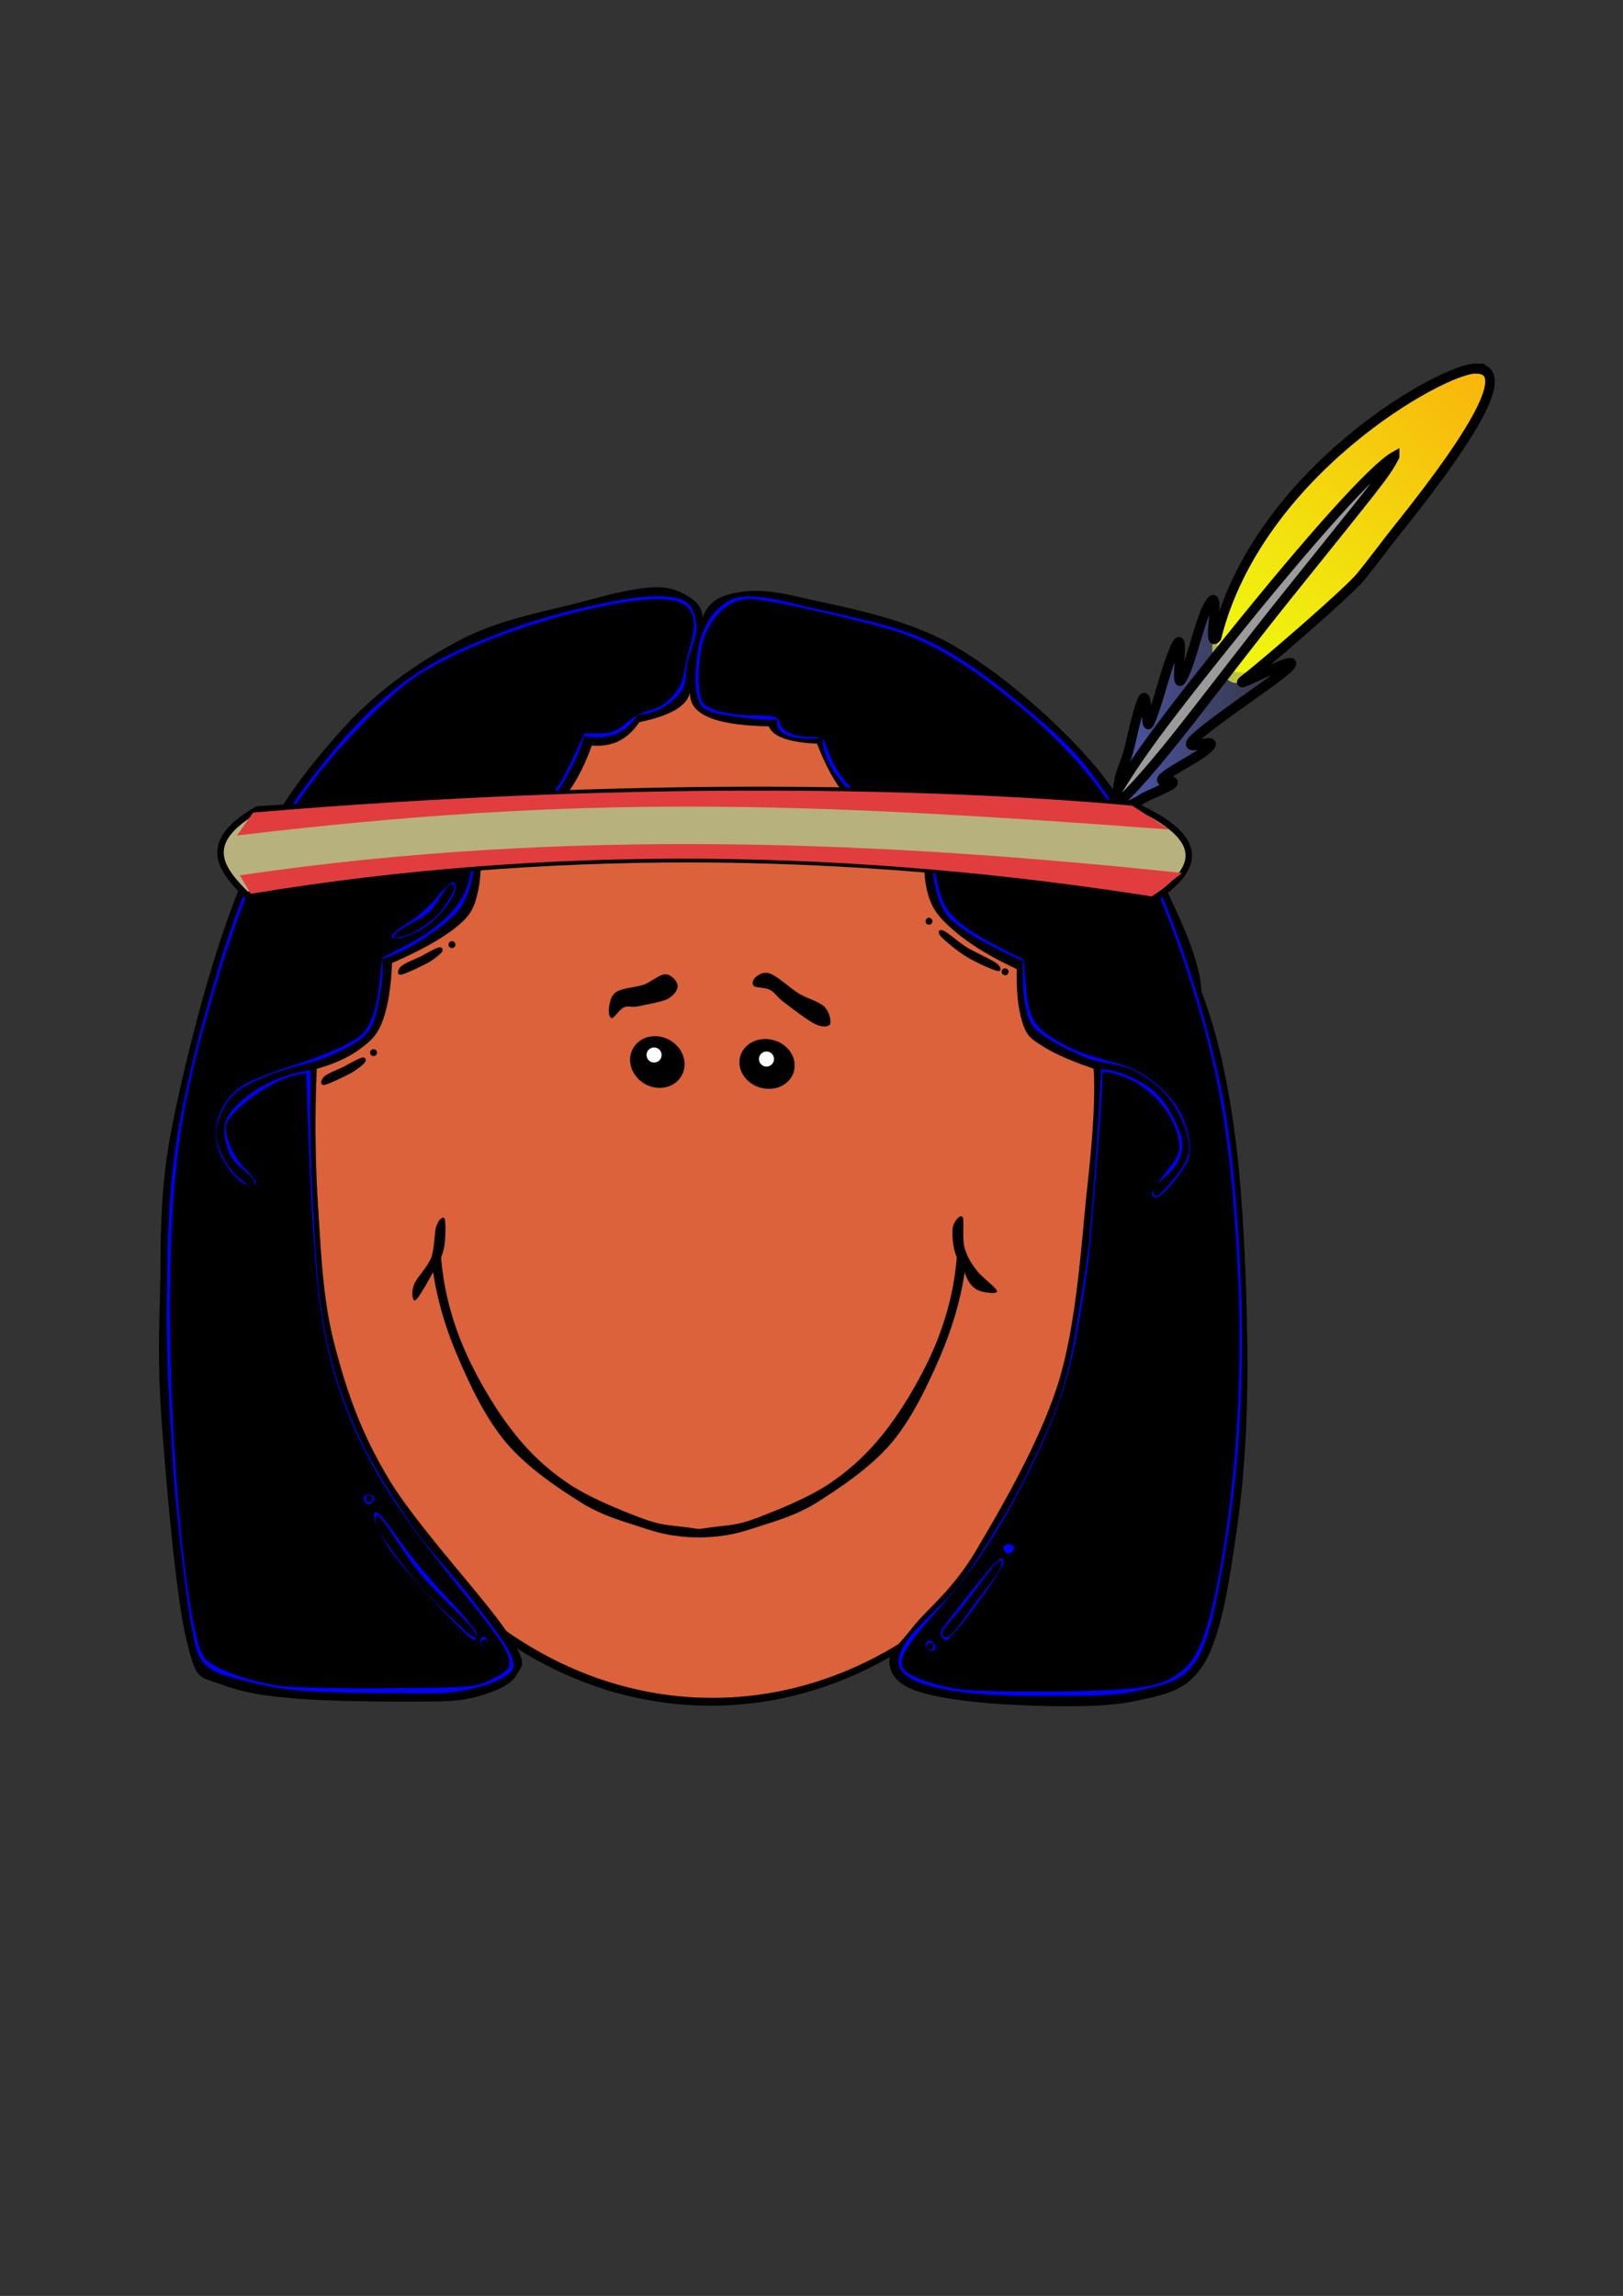 <svg xmlns="http://www.w3.org/2000/svg" viewBox="0 0 744.09 1052.4"><rect x="0" y="0" width="744.09" height="1052.4" fill="#333333" stroke="none"/><defs><linearGradient id="a" y2="604.92" gradientUnits="userSpaceOnUse" x2="-663.67" y1="281.86" x1="-253.88"><stop stop-color="#f8b80c" offset="0"/><stop stop-color="#f0f40e" offset="1"/></linearGradient><linearGradient id="b" y2="692.03" gradientUnits="userSpaceOnUse" x2="-590.68" y1="692.03" x1="-889.96"><stop stop-color="#4b55ab" offset="0"/><stop stop-color="#4b55ab" stop-opacity="0" offset="1"/></linearGradient></defs><path d="M-243.68 261.02c-51.277-7.642-361.55 107.41-461.7 345.36-20.011 18.029 5.112 84.853 32.713 69.783 41.363-22.585 181.52-109.46 204.1-129.28 22.579-19.811 46.358-43.386 66.369-61.415 160.09-144.23 209.79-216.81 158.52-224.45z" fill="url(#a)" transform="matrix(.289 -.041 .042 .302 735.503 80.235)"/><path d="M-701.52 604.44c-20.011 18.029 22.108-82.39-5.095-50.144-18.164 21.532-39.815 83.82-58.133 105.06-18.318 21.241 30.671-113.17-16.086-26.811-12.632 23.331-30.156 65.485-43.507 84.951s21.81-115.79-35.779 30.599c-7.061 17.95-17.217 31.727-22.325 44.431s-7.746 23.095-7.504 30.548c.241 7.453 3.362 11.969 9.771 12.924 6.41.955 16.108-1.65 28.485-7.223s75.126-17.79 41.291-20.665c-30.59-2.601 43.423-24.535 65.696-37.087 40.27-22.695-38.962-.311-15.997-18.344s122.1-63.652 149.3-78.861c76.364-42.698-85.003 15.473-57.403.402 41.363-22.585-52.498 15.328-32.713-69.783z" fill="url(#b)" transform="matrix(.289 -.041 .042 .302 735.503 80.235)"/><path d="M-241.42 260.96c-51.277-7.642-361.55 107.41-461.7 345.36-20.011 18.029 22.108-82.39-5.095-50.144-18.164 21.532-39.815 83.82-58.133 105.06-18.318 21.241 30.671-113.17-16.086-26.811-12.632 23.331-30.156 65.485-43.507 84.951s21.81-115.79-35.779 30.599c-7.061 17.95-17.217 31.727-22.325 44.431s-7.746 23.095-7.504 30.548c.241 7.453 3.362 11.969 9.771 12.924 6.41.955 16.108-1.65 28.485-7.223s75.126-17.79 41.291-20.666c-30.59-2.6 43.422-24.535 65.695-37.087 40.271-22.695-38.962-.31-15.997-18.344s122.1-63.652 149.3-78.86c76.364-42.699-85.003 15.472-57.403.402 41.363-22.585 181.52-109.46 204.1-129.28 22.58-19.81 46.358-43.386 66.37-61.415 160.08-144.21 209.78-216.79 158.51-224.44z" stroke="#000" stroke-linecap="round" stroke-width="15" fill="none" transform="matrix(.289 -.041 .042 .302 735.503 80.235)"/><path d="M-387.06 374.56c-34.148 12.588-143 99.192-303.09 243.42s-174.43 165.3-231.91 232.38c75.42-38.503 181.17-150.16 341.26-294.39s175.91-156.93 193.74-181.4z" stroke="#000" stroke-linecap="round" stroke-width="15" fill="#9c9a9a" transform="matrix(.289 -.041 .042 .302 735.503 80.235)"/><path d="M-529.03 360.72c0 106.28 70.245 192.48 156.9 192.48 86.624 0 156.87-86.194 156.87-192.48 0-106.28-70.245-192.48-156.87-192.48-86.651 0-156.9 86.195-156.9 192.48z" fill-rule="evenodd" stroke="#000" stroke-miterlimit="10" stroke-width=".036" transform="matrix(1.241 0 0 1.243 787.58 94.21)"/><path d="M-525.7 361.07c0 104.51 69.047 189.28 154.22 189.28 85.168 0 154.22-84.768 154.22-189.28 0-104.54-69.047-189.31-154.22-189.31-85.168 0-154.22 84.768-154.22 189.31z" fill-rule="evenodd" stroke="#000" stroke-miterlimit="10" stroke-width=".036" fill="#db623a" transform="matrix(1.241 0 0 1.243 787.58 94.21)"/><path d="M-341.38 319.35c-1.341 4.822-6.876 7.504-12.354 5.935-5.45-1.54-8.76-6.705-7.419-11.526 1.369-4.822 6.904-7.476 12.383-5.935 5.45 1.54 8.759 6.705 7.39 11.526z" fill-rule="evenodd" stroke="#000" stroke-miterlimit="10" stroke-width=".036" transform="matrix(1.241 0 0 1.243 787.58 94.21)"/><path d="M-348.77 315.5c-.429 1.483-1.97 2.368-3.452 1.94a2.827 2.827 0 01-1.94-3.453 2.826 2.826 0 013.452-1.939 2.825 2.825 0 011.94 3.452z" fill-rule="evenodd" stroke="#000" stroke-miterlimit="10" stroke-width=".036" fill="#fff" transform="matrix(1.241 0 0 1.243 787.58 94.21)"/><path d="M-400.78 310.88c-2.482 4.479-.457 10.328 4.508 13.096 4.964 2.739 11.013 1.313 13.467-3.167 2.482-4.479.457-10.328-4.508-13.067-4.965-2.74-10.985-1.341-13.467 3.138z" fill-rule="evenodd" stroke="#000" stroke-miterlimit="10" stroke-width=".036" transform="matrix(1.241 0 0 1.243 787.58 94.21)"/><path d="M-395.45 311.91a2.805 2.805 0 001.113 3.795c1.341.741 3.053.256 3.794-1.085.742-1.341.257-3.053-1.083-3.795a2.837 2.837 0 00-3.824 1.085z" fill-rule="evenodd" stroke="#000" stroke-miterlimit="10" stroke-width=".036" fill="#fff" transform="matrix(1.241 0 0 1.243 787.58 94.21)"/><path d="M-406.8 289.96c2.169-1.383 6.905-1.624 10.015-2.578 3.024-1.241 5.792-3.82 7.989-3.866 2.026 0 4.251 2.434 4.479 4.01.171 1.479-1.084 3.484-3.452 4.915-2.482 1.336-8.246 2.148-11.013 2.817-2.71.523-3.88-.383-5.393.43-1.74.811-3.509 3.866-4.422 4.008-.941-.19-1.312-2.48-.999-4.105.286-1.668.6-4.341 2.796-5.631z" fill-rule="evenodd" stroke="#000" stroke-miterlimit="10" stroke-width=".047" transform="matrix(1.241 0 0 1.243 787.58 94.21)"/><path d="M-381.19 487.42c-6.492-.84-9.065-.594-16.493-3.36-7.428-2.817-19.418-7.536-27.664-13.193-8.217-5.683-14.708-11.909-21.23-20.58-6.551-8.697-13.364-20.582-17.604-31.056-4.211-10.5-6.667-20.728-7.516-31.303.731-1.803 1.258-3.853 1.463-6.25.175-2.472.292-7.313-.205-8.153-.672-.841-2.164.469-3.012 2.965-.79 2.42-.527 7.782-1.813 11.415-1.375 3.557-5.293 7.287-6.347 9.956-1.052 2.594-.642 4.843-.233 5.61.175.716.847.27 2.017-1.335 1.199-1.73 2.895-4.645 5.205-8.845 1.58 10.427 4.592 20.704 9.154 31.303 4.562 10.598 10.206 22.606 17.955 31.747 7.778 9.116 19.213 16.75 27.868 22.136 8.51 5.187 16.523 7.066 22.693 9.166 5.994 1.976 8.977 2.57 13.569 3.113 4.59.495 9.27.495 13.919 0 4.503-.544 7.486-1.137 13.569-3.113 6.14-2.1 14.123-3.979 22.72-9.166 8.48-5.386 20.09-13.02 27.84-22.136 7.69-9.142 13.305-21.15 17.955-31.747 4.533-10.6 7.544-20.876 9.153-31.303.907 3.138 2.37 5.187 4.386 6.424 1.988 1.185 7.488 1.804 7.575.716-.117-1.26-5.498-5.015-7.575-7.733-2.134-2.768-3.597-5.214-4.504-8.474-.876-3.41-.028-9.538-.614-11.044-.818-1.433-2.603.938-3.304 2.445-.616 1.483-.616 3.879-.351 6.053.204 2.075.613 4.126 1.461 6.25-.848 10.576-3.304 20.804-7.515 31.304-4.24 10.475-11.054 22.359-17.574 31.055-6.55 8.672-13.043 14.898-21.26 20.58-8.246 5.658-20.236 10.377-27.663 13.193-7.427 2.767-10 2.52-16.493 3.36-6.49.84-3.012.84-9.532 0z" fill-rule="evenodd" stroke="#000" stroke-miterlimit="10" stroke-width=".034" transform="matrix(1.241 0 0 1.243 787.58 94.21)"/><path d="M-519.62 318.36c-4.479-1.142-8.988-.941-13.638.599-4.736 1.484-10.643 3.51-14.323 8.617-3.823 5.078-7.561 13.695-7.789 21.997-.257 8.36 3.224 20.314 6.591 27.276 3.309 6.734 7.133 10.928 13.467 13.354 6.334 2.368 14.323 2.539 24.281.742l-8.589-72.585z" fill-rule="evenodd" stroke="#000" stroke-miterlimit="10" stroke-width=".036" transform="matrix(1.241 0 0 1.243 787.58 94.21)"/><path d="M139.346 586.73c8.888 2.73 15.154 1.914 19.084-2.446 3.823-4.539 5.134-10.32 4.071-23.899-1.203-13.827-7.363-44.674-10.833-57.508-3.61-12.694-6.797-18.792-10.09-18.438-.32 3.651-1.063 6.31-2.515 8.118-1.486 1.668-3.257 1.632-5.983 2.483-2.903.852-7.293.993-10.728 2.73-3.54 1.737-6.939 2.73-9.913 7.482-3.046 4.68-6.905 12.658-7.755 20.53-.92 7.8.743 19.145 2.408 25.811 1.629 6.595 4.743 9.857 7.294 13.474 2.478 3.367 4.85 5.671 7.682 7.339 2.797 1.56 6.125 1.808 8.745 2.516 2.443.675 4.673-.425 6.16 1.632 1.347 1.987 2.268 5.284 2.373 10.175z" fill="#db623a" fill-rule="evenodd"/><path d="M-225.31 319.61c4.451-1.142 8.958-.941 13.638.6 4.68 1.483 10.558 3.509 14.323 8.616 3.709 5.079 7.562 13.695 7.817 21.998.086 8.302-3.224 20.372-6.619 27.305-3.396 6.733-7.19 10.957-13.467 13.324-6.362 2.368-14.352 2.539-24.281.742l8.589-72.585z" fill-rule="evenodd" stroke="#000" stroke-miterlimit="10" stroke-width=".036" transform="matrix(1.241 0 0 1.243 787.58 94.21)"/><path d="M511.455 588.295c-8.922 2.801-15.189 1.95-19.084-2.41-3.93-4.575-5.204-10.212-4.107-23.898 1.098-13.827 7.258-44.674 10.833-57.51 3.541-12.729 6.763-18.757 10.09-18.472.285 3.652 1.027 6.311 2.515 8.12 1.38 1.631 3.185 1.7 5.982 2.516 2.832.78 7.153.993 10.764 2.695 3.435 1.632 6.868 2.801 9.912 7.481 2.975 4.682 6.727 12.66 7.72 20.531.814 7.8-.814 19.112-2.408 25.848-1.7 6.63-4.816 9.785-7.294 13.438-2.583 3.334-4.921 5.743-7.682 7.376-2.868 1.596-6.23 1.736-8.745 2.48-2.55.64-4.78-.352-6.16 1.668-1.451 1.982-2.23 5.315-2.336 10.137z" fill="#db623a" fill-rule="evenodd"/><path d="M-375.08 152.21c-.028-3.11-1.483-5.592-4.479-7.504s-6.677-4.137-13.353-3.909c-6.705.257-14.409 2.026-26.449 5.307-12.126 3.281-30.444 6.306-45.366 14.18-14.952 7.933-29.903 17.919-43.455 32.87-13.524 15.008-26.42 31.613-37.006 56.236-10.585 24.709-20.771 64.482-25.907 90.475-5.079 25.878-3.88 44.452-4.451 63.739-.571 19.26-.514 29.931 1.113 50.901 1.655 21.028 4.936 58.633 8.617 74.041 3.709 15.207 3.938 13.638 13.381 16.976 9.473 3.339 15.55 3.995 26.991 5.022 11.499 1.026 30.187 1.142 41.2 1.112 10.985-.057 17.433.229 24.224-1.398 6.791-1.654 13.98-4.337 16.149-8.359 2.14-4.023 4.508-3.538-3.338-15.579-7.96-12.211-32.926-38.717-43.711-56.521-10.671-17.774-15.607-32.526-20.029-49.274-4.394-16.748-5.021-33.211-6.134-50.387a473.605 473.605 0 01-.542-51.785c6.333-1.798 11.527-4.138 15.578-7.02 4.023-2.967 6.534-4.964 8.617-10.3 2.054-5.449 3.224-12.468 3.624-21.712 10.928-4.736 18.86-9.245 24.224-13.638 5.221-4.423 6.191-7.048 7.533-12.811 1.255-5.906 1.341-13.096.256-21.998 9.53-.685 16.948-2.226 22.569-4.736 5.535-2.54 7.646-5.821 10.842-10.3 3.252-4.593 5.935-10.015 8.36-16.72 3.794.286 6.99-.229 10.015-1.655 2.91-1.484 5.421-3.766 7.532-6.962 6.163-1.255 10.729-2.881 13.924-4.879 3.138-2.026 4.765-4.394 4.993-7.218-.714 4.394 1.256 7.732 6.135 10.015 4.85 2.254 12.383 3.424 22.826 3.624.712 1.883 2.566 3.367 5.563 4.451 2.968 1.027 7.02 1.712 12.27 1.94 3.423 8.931 7.361 15.949 12.239 21.171 4.851 5.193 11.499 8.16 16.435 10.015 4.822 1.769 8.788 2.083 12.24.827-1.74 9.273-1.74 16.948 0 23.253 1.655 6.22 4.794 9.53 10.301 14.209 5.534 4.651 12.867 9.159 22.539 13.638-.142 8.674.6 15.208 2.227 20.029 1.54 4.65 2.853 5.563 7.247 8.36 4.365 2.824 10.642 5.506 18.945 8.359.599 9.473-.115 23.539-2.255 42.854-2.168 19.316-3.709 49.561-10.557 72.243-6.99 22.626-21.569 47.22-30.643 62.656-9.131 15.235-18.261 21.57-23.653 28.588-5.422 6.82-8.616 8.96-8.36 12.812.285 3.795 2.597 7.704 10.016 10.3 7.332 2.568 20.571 4.28 33.981 5.021 13.467.686 33.695 1.342 45.936-1.112 12.126-2.625 19.916-3.624 26.449-14.209 6.362-10.785 9.245-30.586 11.955-49.274 2.625-18.688 3.966-38.005 3.909-61.8-.086-24.024-1.369-57.235-4.166-80.261-2.882-22.968-7.048-41.313-12.811-56.236-.2-7.19-3.538-17.405-10.015-31.3-6.534-14.066-15.379-35.237-28.96-51.5-13.781-16.235-34.438-34.295-52.612-44.823-18.321-10.443-41.945-14.381-55.698-17.548-13.638-3.281-19.458-2.967-25.622-1.684-6.248 1.256-9.928 4.281-11.383 9.188z" fill-rule="evenodd" stroke="#000" stroke-miterlimit="10" stroke-width=".036" transform="matrix(1.241 0 0 1.243 787.58 94.21)"/><path d="M-377.33 168.59c-.599 5.079-.541 8.988.286 12.041.741 2.911 1.056 4.451 4.452 5.849 3.338 1.37 11.326 2.254 15.605 2.768 4.252.514 7.219.571 9.444.286-.428 2.739.856 4.65 3.624 5.849 2.768 1.112 7.133 1.483 13.096 1.112.086 3.852 1.342 7.646 3.881 11.698 2.453 4.023 7.047 8.988 11.156 12.24 4.079 3.139 8.417 5.507 13.353 6.677 4.879.999 11.298-.029 15.864 0 4.479-.086 7.246-.942 11.155.285 3.938 1.284 9.872 4.336 11.955 7.504 1.854 3.053.143 9.444-.285 11.156-.514 1.569-2.026.171-2.227-1.112-.199-1.255 1.57-4.423 1.113-6.42-.513-2.168-2.054-4.223-4.165-5.849-2.312-1.598-5.536-3.195-8.902-3.595-3.396-.514-7.076-.2-11.155.827-1.284 3.195-1.741 7.219-1.37 11.955.342 4.765 1.512 12.04 3.624 16.434 2.054 4.194 3.851 5.821 8.901 9.188 5.05 3.424 11.983 7.019 21.143 11.127-.229 7.79.199 13.81 1.397 18.375 1.141 4.395 1.712 5.735 5.563 8.646 3.795 2.882 11.099 6.563 16.977 8.845 5.735 2.226 12.24 1.884 17.548 4.708 5.221 2.768 10.557 6.904 13.923 11.983 3.338 5.021 6.534 12.439 5.85 18.089-.855 5.563-8.531 13.096-10.586 15.321-2.111 2.026-2.938-.713-1.94-2.511 1-1.883 6.021-5.051 7.79-8.074 1.712-2.91 2.967-5.82 2.225-9.729-.941-4.166-4.279-10.757-7.246-14.495-3.024-3.737-6.534-5.935-10.301-7.789-3.851-1.939-7.789-3.109-12.24-3.623-1.084 18.802-1.997 34.266-3.053 47.048-1.084 12.755-1.227 16.978-3.081 28.961-1.94 11.955-4.194 28.987-8.075 41.97-3.908 12.868-10.242 24.938-15.036 34.781-4.907 9.7-9.415 16.69-13.638 23.396-4.252 6.62-6.477 10.101-11.413 16.148-5.021 6.021-14.979 14.209-18.089 19.487-3.139 5.079-3.452 8.446-.285 11.413 3.138 2.968 10.357 4.993 19.229 6.42 8.932 1.313 22.313 1.684 33.668 1.654 11.299-.143 24.053.314 33.411-1.939 9.272-2.282 16.178-2.825 21.713-11.413 5.307-8.816 7.847-24.737 10.586-40.373 2.682-15.777 4.679-34.038 5.563-52.897.828-18.917.686-39.117-.541-59.29-1.37-20.199-2.797-40.029-7.248-60.915-4.508-21.113-12.068-45.537-19.487-64.025-7.561-18.489-16.319-33.269-25.051-45.651-8.76-12.326-16.405-19.002-27.02-27.847-10.756-8.959-23.225-18.774-36.749-25.051-13.639-6.277-32.955-9.587-43.968-12.24-11.014-2.71-16.149-3.88-21.456-3.852-5.335-.028-7.561 1.455-10.301 3.566-2.824 2.083-4.878 4.993-6.391 8.617-1.597 3.479-2.425 7.53-2.796 12.266z" fill-rule="evenodd" stroke="#000" stroke-miterlimit="10" stroke-width=".036" fill="#00f" transform="matrix(1.241 0 0 1.243 787.58 94.21)"/><path d="M-286.28 525.7c.771-1.797 3.881-4.765 7.248-8.901 3.252-4.251 10.214-13.895 12.525-16.148 2.282-2.254 2.396-.058 1.112 2.511-1.455 2.567-6.134 8.388-9.188 12.525-3.024 4.052-7.019 9.929-8.901 11.697-2.111 1.512-3.453.143-2.796-1.684zM-292.28 531.26c0 .685.57 1.256 1.256 1.256.685 0 1.255-.571 1.255-1.256s-.57-1.255-1.255-1.255-1.256.571-1.256 1.255z" fill-rule="evenodd" stroke="#000" stroke-miterlimit="10" stroke-width=".036" transform="matrix(1.241 0 0 1.243 787.58 94.21)"/><path d="M-317.24 231.11c.703 1.084 3.579 3.195 6.27 4.451 2.816 1.113 7.556 2.425 9.85 2.511 2.02-.029 3.855-1.541 2.692-2.226-1.284-.713-7.003-.884-9.85-1.94-2.967-1.198-5.627-4.28-7.157-4.736-1.53-.486-2.6.855-1.805 1.94zM-321.13 227c0 .713.612 1.255 1.347 1.255.764 0 1.346-.542 1.346-1.255 0-.685-.582-1.255-1.347-1.255-.734-.001-1.346.57-1.346 1.255zM-296.62 237.87c0 .685.581 1.255 1.345 1.255.736 0 1.317-.571 1.317-1.255s-.581-1.255-1.317-1.255c-.764 0-1.345.571-1.345 1.255z" fill-rule="evenodd" stroke="#000" stroke-miterlimit="10" stroke-width=".037" transform="matrix(1.241 0 0 1.243 787.58 94.21)"/><path d="M-287.11 269.42c1.37 1.541 5.906 5.335 9.444 7.532 3.538 2.14 9.444 4.822 11.441 5.279 1.769.399 1.598-1.398-.285-2.768-1.94-1.455-7.618-3.88-10.871-5.849-3.31-2.054-6.99-5.421-8.616-6.134-1.711-.685-2.482.257-1.113 1.94zM-292.68 263.94c0 .685.542 1.255 1.256 1.255.684 0 1.227-.57 1.227-1.255 0-.713-.543-1.255-1.227-1.255a1.23 1.23 0 00-1.256 1.255zM-264.57 282.58c0 .713.57 1.255 1.255 1.255s1.256-.542 1.256-1.255c0-.685-.571-1.255-1.256-1.255s-1.255.57-1.255 1.255z" fill-rule="evenodd" stroke="#000" stroke-miterlimit="10" stroke-width=".036" transform="matrix(1.241 0 0 1.243 787.58 94.21)"/><path d="M-399.04 187.85c3.567-.257 6.648-1.141 9.473-2.768 2.825-1.684 5.678-4.223 7.248-6.962 1.426-2.796.798-5.592 1.654-9.472.828-4.052 3.738-9.901 3.338-13.924-.599-4.023-1.369-8.217-6.391-9.729-5.192-1.484-12.925-1.17-23.653.827-10.757 1.94-27.162 5.935-40.087 10.871-12.954 4.822-25.593 10.1-37.034 18.375-11.47 8.303-21.827 19.345-31.186 31.157-9.472 11.698-17.661 23.796-24.794 38.718s-12.497 32.241-17.519 50.102c-5.05 17.774-9.73 36.749-12.269 55.808-2.482 19.002-2.71 39.146-2.768 57.349-.143 18.061 1.056 36.407 1.94 50.416.714 13.838 1.541 21.028 2.796 32.355s3.053 26.734 4.736 34.78c1.569 7.875 1.912 9.444 4.993 12.526 3.082 2.967 7.704 4.022 13.638 5.592 5.935 1.541 12.183 3.053 21.713 3.88 9.529.685 25.022.856 34.809.856 9.558.057 15.864.343 22.54-.571 6.648-.998 13.838-3.052 17.262-5.278 3.31-2.225 4.793-3.224 2.796-8.074-2.083-5.021-8.931-13.382-15.036-21.456-6.277-8.16-14.694-16.548-21.713-26.706-7.047-10.271-14.722-21.998-20.058-33.981-5.364-12.04-9.273-23.396-11.955-37.576-2.711-14.323-3.681-31.043-4.451-47.192-.913-16.12-1.198-32.298-.856-48.988-6.933 1.112-12.925 3.11-18.089 6.105-5.307 2.996-10.786 7.447-12.811 11.698-1.969 4.137-.571 9.587 1.113 13.381 1.712 3.823 7.418 7.219 8.645 9.188 1.027 1.826-.599 2.91-2.226 1.94-1.683-1.113-5.934-4.68-7.789-8.074-1.997-3.453-4.051-7.847-3.624-11.983.428-4.194 2.682-9.416 6.106-12.811 3.395-3.566 8.075-5.393 13.923-7.789 5.82-2.369 14.523-3.881 20.6-6.392 6.021-2.597 11.584-5.05 15.036-8.901 3.282-3.995 3.795-9.616 4.737-14.209.913-4.651 1.227-8.874.827-13.096 4.936-1.598 9.615-3.795 14.494-6.933 4.793-3.224 10.814-7.162 14.209-11.698 3.196-4.594 4.479-10.3 5.278-15.036.771-4.765.542-9.016-.57-13.096-3.88.143-7.533.143-10.842 0-3.338-.314-6.362-2.083-9.187-1.113-3.025 1.027-7.247 4.194-8.36 6.962-1.084 2.682 2.055 7.447 1.94 8.902-.257 1.255-1.912.542-2.768-.828-.884-1.398-2.796-4.622-2.226-7.247.542-2.796 3.167-6.733 5.563-8.617 2.34-1.797 4.794-2.14 8.36-2.226 3.509-.171 7.789.856 12.525 1.113 4.708.142 9.958.599 15.293-.286 5.25-1.056 11.613-2.539 15.892-5.564 4.194-3.167 6.591-8.388 9.188-12.811 2.454-4.422 4.479-8.931 5.849-13.638 4.565.77 8.274.456 11.669-.828 3.372-1.341 5.882-3.652 8.079-7.048z" fill-rule="evenodd" stroke="#000" stroke-miterlimit="10" stroke-width=".036" fill="#00f" transform="matrix(1.241 0 0 1.243 787.58 94.21)"/><path d="M-487.01 267.28c2.054-1.683 7.761-3.909 10.842-6.676 3.053-2.853 5.621-8.417 7.247-9.758 1.484-1.37 2.568-.143 1.94 1.684-.713 1.712-3.424 6.334-5.821 8.902-2.482 2.625-5.991 4.793-8.645 6.391-2.739 1.455-6.334 2.197-7.247 2.226-.999-.172-.399-1.171 1.684-2.769zM-492.31 486.15c2.71 3.537 7.732 12.211 13.096 18.659 5.307 6.448 15.636 15.664 18.66 19.487 2.882 3.737 2.312 4.908-.827 2.511-3.167-2.624-12.412-11.412-17.833-17.547-5.478-6.191-11.727-14.552-14.465-18.917-2.768-4.308-2.283-6.334-1.969-6.962.199-.855.541-.741 3.338 2.769z" fill-rule="evenodd" stroke="#000" stroke-miterlimit="10" stroke-width=".036" transform="matrix(1.241 0 0 1.243 787.58 94.21)"/><path d="M-449.44 236.76c0 .685.581 1.255 1.345 1.255.735 0 1.316-.571 1.316-1.255 0-.685-.581-1.256-1.316-1.256-.764 0-1.345.571-1.345 1.256z" fill-rule="evenodd" stroke="#000" stroke-miterlimit="10" stroke-width=".037" transform="matrix(1.241 0 0 1.243 787.58 94.21)"/><path d="M-468.92 272.56c0 .685.571 1.255 1.255 1.255.685 0 1.256-.571 1.256-1.255s-.571-1.255-1.256-1.255c-.684 0-1.255.57-1.255 1.255zM-497.88 312.39c0 .686.57 1.228 1.255 1.228s1.255-.542 1.255-1.228c0-.713-.571-1.255-1.255-1.255s-1.255.542-1.255 1.255zM-499.53 476.91a1.23 1.23 0 001.255 1.256c.685 0 1.227-.542 1.227-1.256 0-.685-.542-1.255-1.227-1.255-.713 0-1.255.57-1.255 1.255zM-456.93 530.09c0 .684.542 1.255 1.227 1.255.713 0 1.255-.571 1.255-1.255 0-.686-.542-1.256-1.255-1.256-.684 0-1.227.571-1.227 1.256z" fill-rule="evenodd" stroke="#000" stroke-miterlimit="10" stroke-width=".036" transform="matrix(1.241 0 0 1.243 787.58 94.21)"/><path d="M-460.79 236.67c.703-.457 5.138-.057 6.576 0 1.408-.057 1.469-.656 2.08-.257.58.343 2.538 1.598 1.497 2.226-1.253.514-6.637 1.084-8.35.828-1.803-.429-2.598-2.311-1.803-2.797z" fill-rule="evenodd" stroke="#000" stroke-miterlimit="10" stroke-width=".037" transform="matrix(1.241 0 0 1.243 787.58 94.21)"/><path d="M-486.46 280.58c1.284-1.17 4.765-2.482 7.247-3.624 2.254-1.255 5.364-3.024 6.676-3.338 1.255-.314 1.74.713 1.113 1.655-.742.941-2.482 2.425-4.993 3.909-2.539 1.37-8.417 4.137-10.043 4.451-1.741.17-1.227-1.912 0-3.053zM-514.85 321.21c1.284-1.169 4.765-2.482 7.247-3.623 2.254-1.256 5.364-3.024 6.677-3.338 1.255-.343 1.74.77 1.113 1.683-.742.97-2.482 2.368-4.993 3.881-2.539 1.341-8.417 4.223-10.043 4.479-1.741.115-1.227-1.94-.001-3.082z" fill-rule="evenodd" stroke="#000" stroke-miterlimit="10" stroke-width=".036" transform="matrix(1.241 0 0 1.243 787.58 94.21)"/><path d="M-349.86 283.39c2.614 1.006 7.039 5.185 10.453 7.313 3.276 1.894 7.247 2.824 9.234 4.718 1.916 1.858 2.647 5.263 2.196 6.461-.663 1.006-2.684 1.238-5.54-.038-2.962-1.547-8.675-5.88-11.498-8.085-2.892-2.128-3.31-3.638-5.158-4.528-1.95-1.044-5.156-.695-5.992-1.468-.836-.929-.139-2.71 1.012-3.405.903-.735 2.714-2.05 5.293-.968z" fill-rule="evenodd" stroke="#000" stroke-miterlimit="10" stroke-width=".046" transform="matrix(1.241 0 0 1.243 787.58 94.21)"/><path d="M127.645 772.724c-14.72-2.264-30.844-8.383-34.087-12.935-8.538-11.983-17.086-110.073-15.486-177.719 1.262-53.383 5.74-80.458 22.365-135.23 12.264-40.412 23.028-62.52 43.64-89.635 13.746-18.085 35.992-40.37 47.75-47.836 19.546-12.411 51.813-24.6 81.845-30.915 38.16-8.026 48.827-3.795 42.937 17.03-1.156 4.085-2.594 10.291-3.196 13.791-1.301 7.561-8.283 14.792-15.88 16.446-2.873.626-7.619 3.236-10.547 5.8-4.054 3.551-6.952 4.664-12.155 4.667l-6.831.005-5.96 12.682c-11.436 24.334-20.686 29.087-53.159 27.307-21.542-1.18-25.062-.109-30.019 9.133-2.958 5.517-3.029 6.423-.81 10.381 4.057 7.238 6.244 6.474 5.943-2.075-.246-6.957.179-7.915 4.592-10.372 3.807-2.12 7.323-2.5 16.207-1.758l11.345.95.501 6.961c.276 3.83-.636 10.884-2.028 15.677-3.043 10.484-12.978 20.276-29.024 28.608l-10.395 5.397-1.03 10.066c-1.202 11.75-3.625 19.723-7.279 23.95-3.823 4.423-15.065 9.667-33.4 15.58-8.913 2.873-18.564 6.673-21.445 8.442-11.82 7.26-16.376 21.646-10.497 33.13 4.396 8.587 10.764 14.381 14.308 13.02 2.386-.918 1.926-1.957-3.182-7.196-5.327-5.464-9.166-13.552-9.166-19.314 0-6.33 20.06-21.385 31.798-23.864l5.057-1.068 1.116 29.703c2.443 65.069 5.56 90.532 14.162 115.724 9.796 28.688 22.588 50.179 50.686 85.162 31.733 39.508 32.25 40.752 19.541 47.114-7.943 3.978-8.903 4.063-48.62 4.326-22.285.147-44.602-.36-49.596-1.129zm96.027-20.238c0-.848-.784-1.804-1.743-2.124-.958-.32-1.742.636-1.742 2.124 0 1.487.784 2.443 1.742 2.123.959-.32 1.743-1.275 1.743-2.123zm-5.106-3.38c0-1.412-6.054-8.898-13.453-16.636-7.4-7.737-17.38-19.729-22.178-26.647-4.797-6.918-9.318-12.579-10.046-12.579-3.074 0-.881 6.674 5.384 16.385 6.17 9.565 36.385 42.045 39.112 42.045.65 0 1.18-1.156 1.18-2.568zm-47-62.45c0-.84-1.094-1.526-2.431-1.526-2.506 0-3.22 1.915-1.395 3.743 1.295 1.296 3.826-.17 3.826-2.216zm24.185-262.333c6.525-4.697 13.092-13.486 13.092-17.522 0-4.184-2.61-2.752-8.82 4.837-3.283 4.012-9.205 9.194-13.16 11.515-3.956 2.322-7.193 4.974-7.193 5.893 0 2.797 9.517.003 16.081-4.723zM439.793 774.315c-11.426-1.723-22.455-5.624-25.174-8.904-3.444-4.155-.189-10.056 14.765-26.768 17.923-20.03 29.47-37.685 43.612-66.68 15.04-30.837 19.617-47.336 25.839-93.137 1.572-11.576 6.548-75.615 6.583-84.726.013-3.485.198-3.519 7.38-1.354 13.737 4.14 25.56 17.12 27.716 30.43.75 4.629-.126 6.74-5.754 13.87-6.96 8.817-8.078 11.753-4.48 11.753 2.256 0 10.415-9.377 13.957-16.04 2.523-4.747 1.21-14.352-3.126-22.863-4.837-9.494-16.896-19.185-27.435-22.047-17.67-4.798-21.308-6.171-29.72-11.219-10.2-6.12-12.448-10.273-13.708-25.323l-.958-11.443-8.265-4.183c-17.624-8.92-25.395-14.939-28.48-22.052-3.615-8.343-5.574-22.015-4.11-28.69 1.008-4.597 1.577-4.935 8.298-4.935 8.606 0 17.596 3.446 19.753 7.572.857 1.638 1.197 5.352.757 8.253-.622 4.102-.22 5.275 1.815 5.275 3.889 0 3.663-14.777-.28-18.351-6.224-5.64-14.414-7.612-30.67-7.383-18.875.266-24.481-1.657-35.838-12.296-6.953-6.513-10.826-12.773-13.875-22.428-.627-1.986-2.586-2.84-6.514-2.84-7.883 0-13.337-2.417-14.37-6.368-.763-2.92-2.144-3.375-10.35-3.409-11.664-.048-21.29-2.175-24.532-5.421-3.547-3.552-2.928-23.523 1.005-32.427 4.299-9.733 11.878-15.674 19.994-15.674 7.878 0 52.874 10.08 68.63 15.374 15.62 5.25 30.925 14.426 51.2 30.697 41.659 33.434 62.877 67.23 83.431 132.882 12.14 38.776 17.043 68.133 20.257 121.308 3.036 50.24.169 101.126-8.277 146.887-4.552 24.663-9.173 37.36-15.678 43.08-9.693 8.523-18.504 10.135-58.02 10.615-19.609.238-40.03-.227-45.379-1.033zm-10.906-19.693c-1.002-3.01-4.49-3.509-4.49-.643a2.575 2.575 0 002.565 2.57c1.412 0 2.278-.867 1.925-1.927zm19.038-19.424c6.67-9.065 12.126-17.465 12.126-18.665 0-5.565-3.644-1.677-27.94 29.801-1.643 2.13-.36 5.346 2.134 5.346.855 0 7.01-7.417 13.68-16.482zm16.988-25.812c0-.84-1.094-1.527-2.431-1.527-2.506 0-3.22 1.915-1.395 3.743 1.295 1.297 3.826-.17 3.826-2.216z"/><path d="M-543.48 254.3c95.869-15.396 202.77-20.089 336 .768 15.724-10.641 19.071-21.762-8.733-34.094-125.46-10.03-226.76-4.282-323.3 1.724-21.358 12.26-13.606 22.012-3.972 31.601z" stroke="#000" stroke-width="2.386" fill="#b7b27d" transform="matrix(1.241 0 0 1.243 787.58 94.21)"/><path d="M114.95 409.707l-4.985-8.477c150.41-22.23 296.054-15.413 431.97-1.075l-13.804 10.767c-135.916-21.346-273.42-24.33-413.183-1.215zM108.659 382.976l7.377-10.517c174.78-14.76 316.268-11.029 403.031-3.161l16.998 10.928c-170.251-12.653-268.766-16.238-427.415 2.75z" fill="#e13d3e"/></svg>